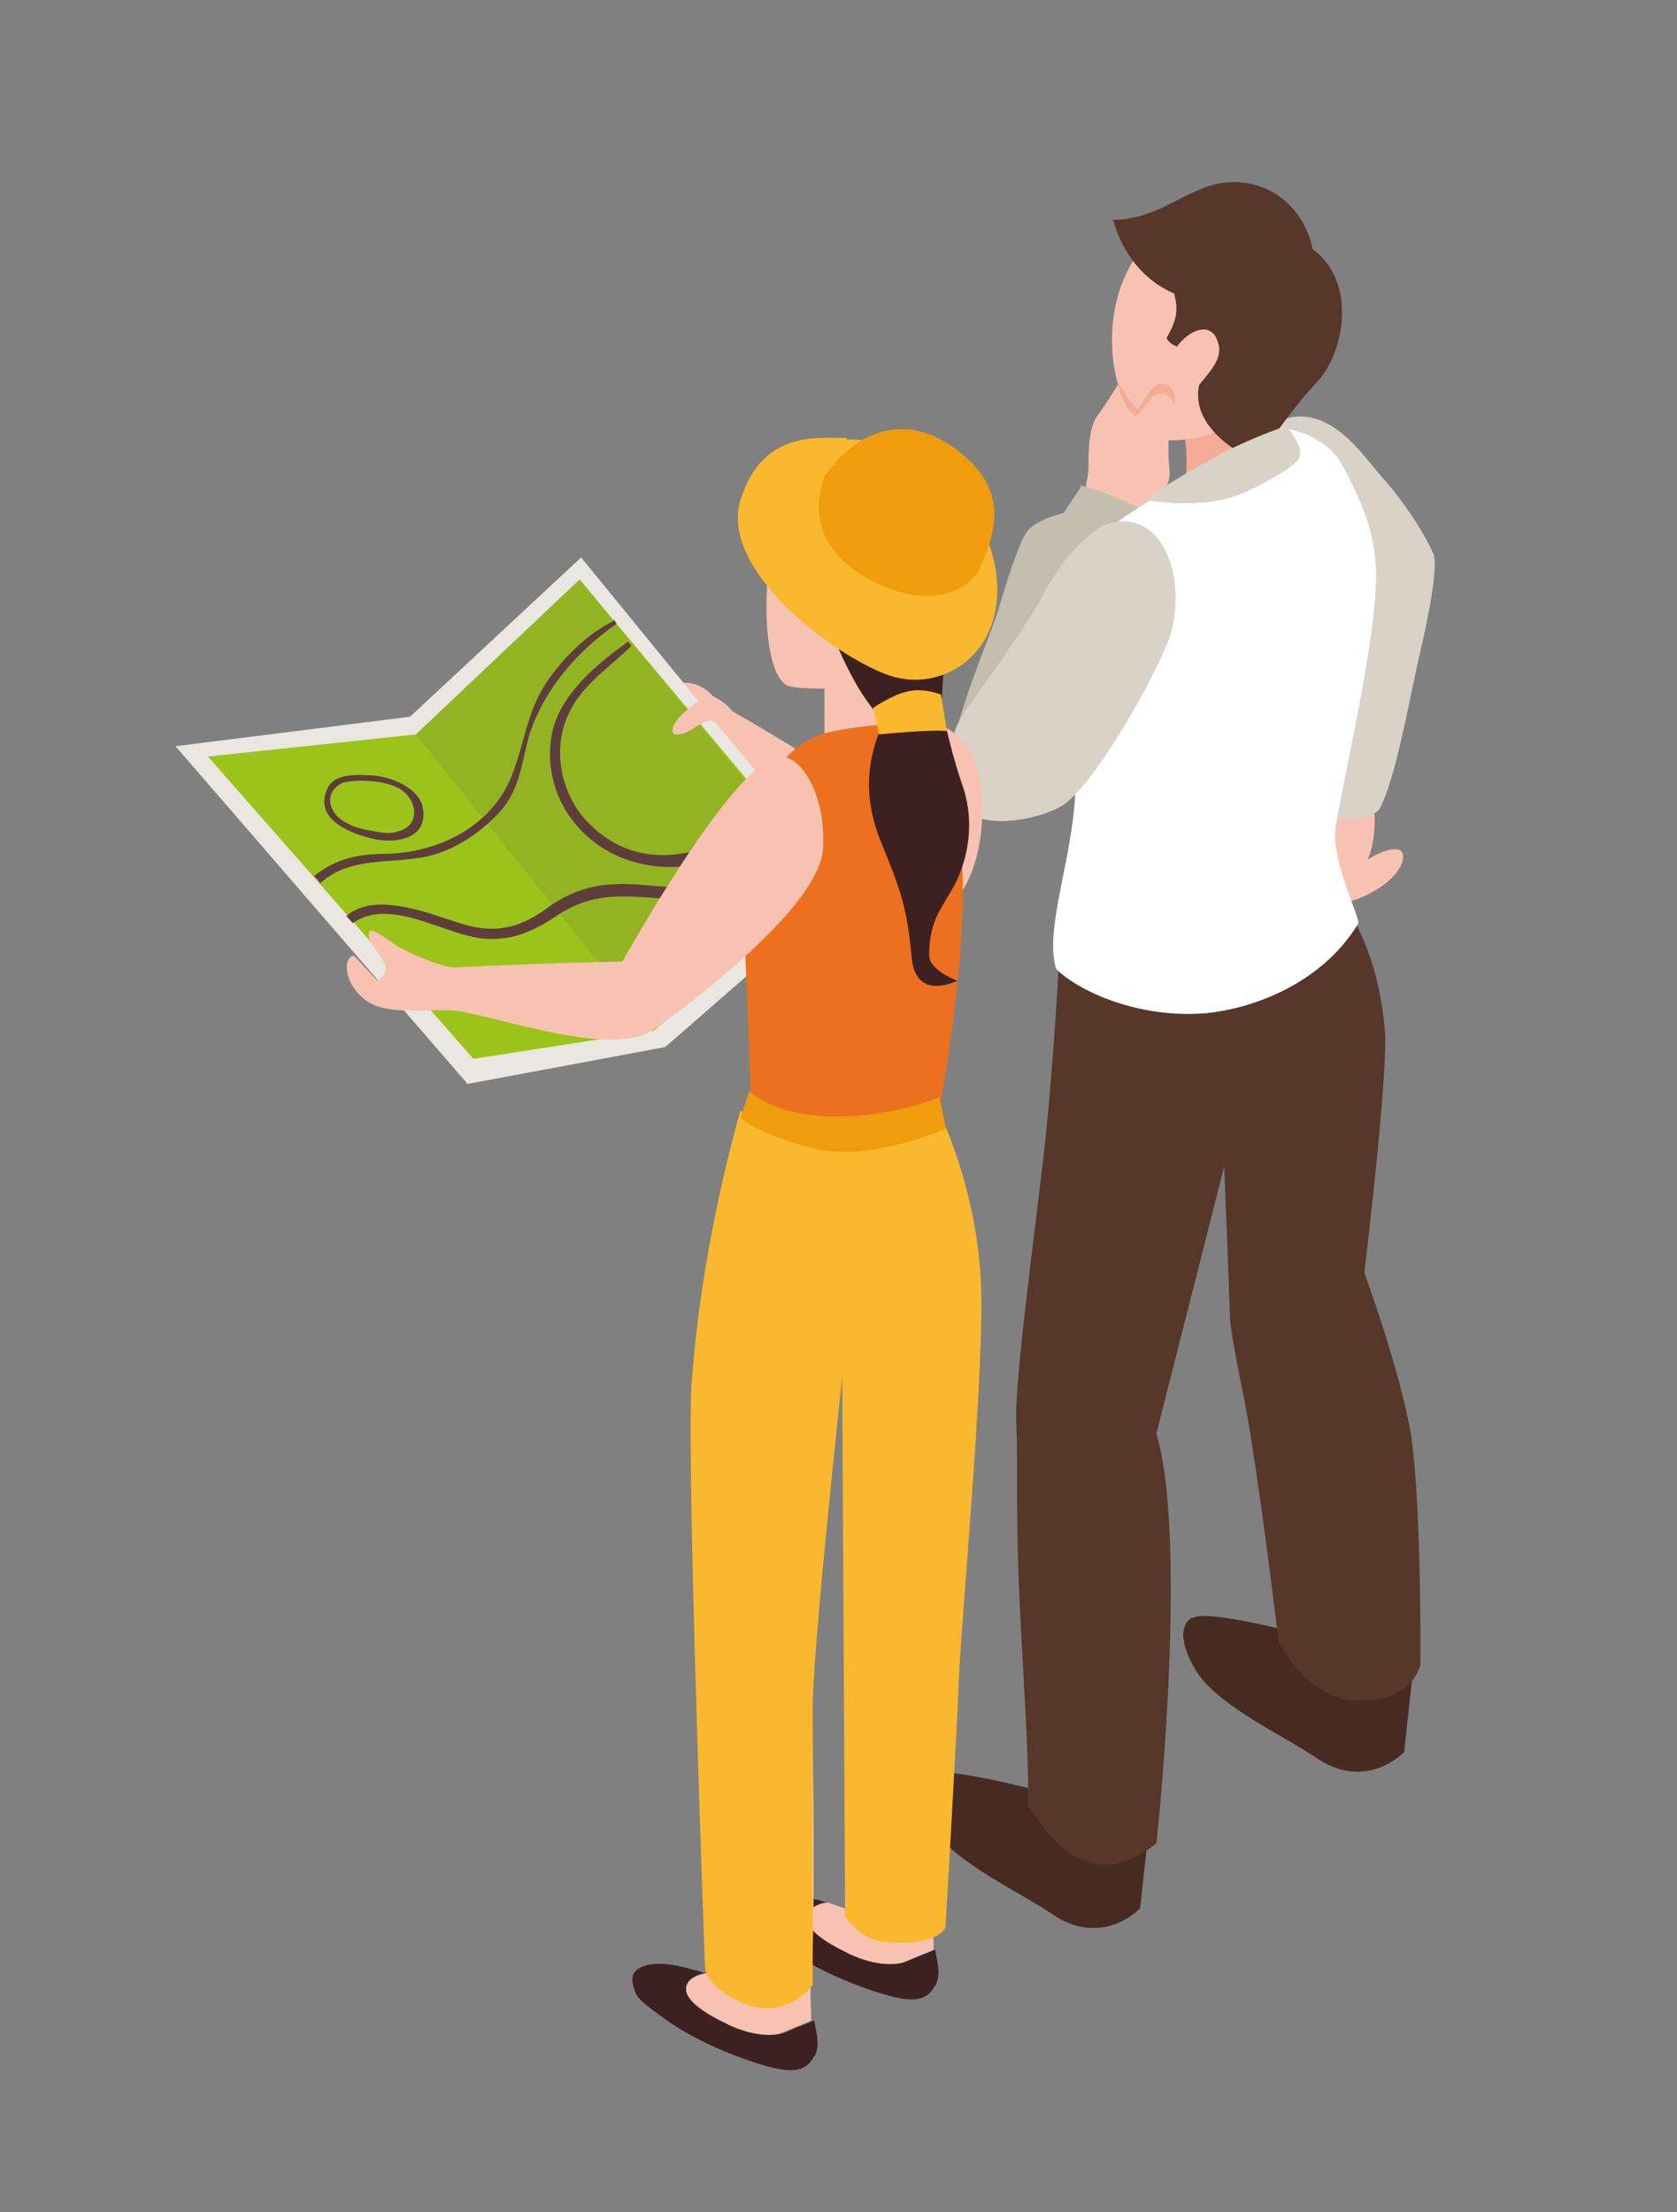 <svg xmlns="http://www.w3.org/2000/svg" id="Calque_1" data-name="Calque 1" viewBox="0 0 113.7 150"><rect x="0" y="0" width="113.7" height="150" fill="#808080" stroke="none"/><defs><style>      .cls-1 {        fill: #fab82e;      }      .cls-1, .cls-2, .cls-3, .cls-4, .cls-5, .cls-6, .cls-7, .cls-8, .cls-9, .cls-10, .cls-11, .cls-12, .cls-13, .cls-14, .cls-15, .cls-16 {        stroke-width: 0px;      }      .cls-2 {        fill: #563729;      }      .cls-3 {        fill: #d8d2c7;      }      .cls-4 {        fill: #5e3e3c;      }      .cls-5 {        fill: #722c0e;      }      .cls-6 {        fill: #93b422;      }      .cls-7 {        fill: #ec701f;      }      .cls-8 {        fill: #3d2121;      }      .cls-9 {        fill: #ef9d0c;      }      .cls-10 {        fill: #9cc31a;      }      .cls-11 {        fill: #f4ab97;      }      .cls-12 {        fill: #f8c2b2;      }      .cls-13 {        fill: #fff;      }      .cls-14 {        fill: #eae6e1;      }      .cls-15 {        fill: #482b20;      }      .cls-16 {        fill: #c5beae;      }    </style></defs><g><path class="cls-12" d="M76.1,25.6s-1.1,1.8-1.7,2.6c-.6.8-.6,2.4-.6,3.4,0,1-.5,2.6-.5,2.6l3.6,1.7s2.5-2.3,2.4-3.9c-.2-2.1,0-3.7.2-4,0-.3-3.3-2.4-3.3-2.4Z"></path><path class="cls-16" d="M73.3,33l-1.2,1.8s-1.9.4-2.5,1.3c-.6.9-1.4,3.5-1.9,5.2-.5,1.7-3,7.4-3,9.5s-.1,2.8.6,3.9c.8,1,2.4.8,3.4.7,1,0,6.4-8.3,6.6-9.2.2-.9.6-8.7.6-8.7l1.7-2.9s-3.1-1.5-4.5-1.7Z"></path><path class="cls-12" d="M92.3,53.1c.2,0,1,1.2.9,2.9-.1,1.7-.5,2.3-.5,2.3,0,0,1.2-.8,2-.7.8,0,.6,1.6-1.5,2.8-2.1,1.2-3.1.9-3.7.3-.6-.5-1.5-6.8-1.4-7.1,1-1.9,4.2-.5,4.2-.5Z"></path><path class="cls-15" d="M63,120.3c1-.6,7.7,1.2,7.7,1.2l7.2,2.4-.6,5.5s-2.6,2.8-6.1.3c-2.1-1.4-6.2-3.3-7.8-5.5-1.1-1.6-1.5-3.3-.5-3.9Z"></path><path class="cls-15" d="M80.9,109.7c1-.6,7.7,1.2,7.7,1.2l7.2,2.4-.6,5.5s-2.6,2.8-6.1.3c-2.1-1.4-6.2-3.3-7.8-5.5-1.1-1.6-1.5-3.3-.5-3.9Z"></path><path class="cls-2" d="M90.1,59.9s3.3,3.3,3.8,10.1c.2,3.1-1.4,16.3-1.4,16.3,0,0,2.5,6.8,3.2,11.2.7,5.2.6,15.4.6,15.4-.4,1.4-1.8,2.6-4.7,2.4-2.9-.2-4.9-3.9-4.9-3.9,0,0-1-8.4-1.9-14-.5-3.2-1.1-5.3-1.4-7.9-.1-3-.4-10.4-.4-10.4,0,0-3.5,13.8-4.6,18.1,2.1,7,.2,26.2,0,27.8-4.3,3.4-6.9.2-8.7-2.6.1-4.3-.6-11.8-.7-17.7-.1-4.7,0-6.7-.1-8.2-.1-3.1,1.2-12.3,2-19.4.8-8.2,1-14.2,1-14.2l18.4-2.7Z"></path><path class="cls-3" d="M85.1,29.8s2.1-2.8,5.2-.9c1.6,1,2.6,2.6,3.7,3.8,1.3,1.5,2.6,3.5,3.2,4.9.3.7-.3,4.1-1,7-.6,2.6-1.6,8.4-2.7,10.3-1.3,1.4-5.7,0-5.7,0l-2.9-25.1Z"></path><path class="cls-13" d="M74.9,36c-3.5,3.2-2,15.3-2,17.8-.2,4.5-2.1,9.2-1.3,11.9,1.5,1.5,5.6,3.4,10.2,3,3.8-.4,8.1-2.4,10.3-6.1,0-.7-2-4.5-1.5-6.8,1-5.5,2.6-12.1,2.7-16.7,0-3.2-1.2-5.4-2.1-7.2-.9-1.9-2.8-2.9-5.5-3-2,.2-3.3,2.5-4.8,3.3-3.5,2-5.1,3.1-5.9,3.8Z"></path><path class="cls-11" d="M80.1,33.6c2.5-.5,4.7-1.2,7-2.3l-.8-4.4-6.2,1.5s.8,3.1,0,5.1c0,0,0,.1,0,.2Z"></path><path class="cls-12" d="M88.6,17.6c-1.3-2.7-6-5.8-10.4-1.6-4.7,4.4-2.8,13.2.6,13.8,1.8.3,5.3-.6,7.6-2.9,2.6-2.7,3.2-7.2,2.2-9.3Z"></path><path class="cls-2" d="M75.5,15s.8,3.5,4.1,4.9c.3,1.1.2,1.8-.5,3,.1.4.7.6.7.6.8-1.1,2.2-1.7,2.7-.5.5,1.1-.2,1.9-1.2,3.1-.7,3.3,3.9,5.2,3.9,5.2,0,0,2.1-3.3,4.1-5.4,2-2.2,2.6-6.9-.3-9-.7-3.4-3.9-5.4-7.3-4.2-1.5.6-2.4,1.2-3.4,1.6-1.7.7-2.9.6-2.9.6Z"></path><path class="cls-3" d="M82.6,30.9c-2.4,1.2-5,3-5,3,0,0,4,.7,6.5-.4,1.3-.5,3.4-1.7,3.9-2.3.6-.8-.8-2.3-.8-2.3,0,0-1.7.5-4.5,1.9Z"></path><path class="cls-3" d="M75.5,35.4c-1.3.2-3.4,2.3-4.7,4.8-1.3,2.5-4.5,6.7-5.6,8.4-1.1,1.7-.7,3.8,0,5.8.6,1.9,4.7,1.4,6.7.3,2-1.1,5.9-7.8,7.3-11.2,1.3-3.4.1-8.7-3.6-8.1Z"></path><path class="cls-11" d="M76.9,28.2s.9-1.6,1.4-2c.3-.3,1.2-.2,1.3.5.1.5,0,.9,0,.9,0,0,0-.9-1-.9-.6,0-.9,1.2-1.8,1.6Z"></path><path class="cls-11" d="M75.8,26c0,.2.2.9.5,1.4.3.6.6.7.6.7l.4-.3s-.2,0-.6-.5-.9-1.4-.9-1.4Z"></path></g><g><path class="cls-12" d="M48.8,47.8c.3,0,6.5,3.8,6.5,3.8l-2.3,3.2-5.6-4.4,1.4-2.5Z"></path><path class="cls-12" d="M49.3,48.9s-.8-2.7-3-2.6c-2.2.1.1,4.3,1.2,4.3s1.8-1.7,1.8-1.7Z"></path><polygon class="cls-14" points="11.9 50.6 27.8 48.6 39.4 37.8 57.6 60.1 45.1 71 31.7 73.5 11.9 50.6"></polygon><polygon class="cls-10" points="14.1 51.3 28.2 49.8 39.3 39.3 53.6 56.4 51.7 63.8 44.3 69.9 32.1 71.8 14.1 51.3"></polygon><polygon class="cls-6" points="39.3 39.3 28.2 49.8 44.3 69.9 55.6 59.1 39.3 39.3"></polygon><path class="cls-4" d="M25.5,52.6c-1.4-.1-3-.2-3.4,1.1-.7,2,1.9,2.9,3.3,3.2,1.4.3,3.5,0,3.3-1.9-.1-1.4-1.8-2.2-3.2-2.4ZM26.9,56.4c-.6.2-1.3,0-1.9-.1-.5-.1-1-.2-1.5-.5-1.1-.5-1.7-2-.3-2.7.4-.2,3.2-.4,4.3.7.9.9.8,2.3-.6,2.6Z"></path><path class="cls-4" d="M41.6,42.1c-1.8.9-3.4,2.5-4.5,4.1-1.4,2.1-1.5,4.1-2.4,6.4-1.4,3.5-5,5.2-8.5,5.3-1.9,0-3.4.3-4.9,1.5.1.1.3.3.4.5,2.3-2.1,5.5-1.1,8.2-2.1,1.6-.6,3.1-1.7,4.2-3,1.2-1.5,1.3-3.3,1.8-5,1-3.1,3.3-5.7,5.9-7.5,0,0-.1-.2-.2-.3Z"></path><path class="cls-4" d="M51.2,59c-2.4,1.7-4.9,1.2-7.7,1-2.5-.2-4.3.1-6.3,1.5-1.6,1.2-3.2,1.8-5.3,1.3-1.2-.3-2.4-.8-3.6-1.1-1.6-.4-3.5-.7-4.8.4,0,.1.2.2.4.5.9-.6,1.8-.7,2.7-.6,2,.2,3.7,1.2,5.8,1.6,2.2.3,3.7-.4,5.5-1.6,2.9-1.9,5.6-1,8.8-1,1.8,0,3.5-.3,4.6-1.7,0-.1,0-.3-.2-.2Z"></path><path class="cls-4" d="M52.7,54.7c-3.7,3-9,5.1-12.9,1-1.8-1.9-2.4-5-1.2-7.4.9-1.9,2.8-3.1,4.2-4.5-.1-.2-.2-.2-.2-.3-2.1,1.5-4.4,3.4-5.1,5.9-.6,2.4.1,5,1.8,6.8,3.7,4,10.6,3.2,13.7-1.2.2-.2-.2-.4-.4-.3Z"></path><path class="cls-12" d="M62.6,48.9s4,0,4,5.9-3.1,7.4-3.1,7.4l-1-13.4Z"></path><g><path class="cls-12" d="M57.6,132.5c-1.7-.8-3.3-1.9-2.8-2.8.2-.4.8-.6,1.3-.7,1.6.5,2.3.9,2.3.9,0,0-.2-17.2-.8-20.9-.2-1.2,5.7-1.3,5.7-1.3.2.9.4,16.6,0,21.2-.1,1.6,0,2.6,0,3.3-.4.2-1.2.5-1.9.8-.8.4-2.2.4-3.9-.5Z"></path><path class="cls-8" d="M63.4,134.6c-.6,1.3-1.9,1.2-4.5.3-2.3-.8-4.3-1.8-5.9-3-1.7-1.2-1.7-1.4-1.9-2.2-.3-1.2,1.4-1.8,4.2-.9.3,0,.5.2.8.2-.5,0-1.1.3-1.3.7-.5,1,1.1,2,2.8,2.8,1.7.8,3.1.8,3.9.5.6-.3,1.5-.6,1.9-.8.2,1.1.4,1.7,0,2.5Z"></path></g><g><path class="cls-12" d="M49.4,137.3c-1.7-.8-3.3-1.9-2.8-2.8.2-.4.8-.6,1.3-.7,1.6.5,2.3.9,2.3.9,0,0-.4-22.3-1.1-26.1-.2-1.2,5.7.6,5.7.6.2.9.6,19.9.2,24.5-.1,1.6,0,2.6,0,3.3-.4.2-1.2.5-1.9.8-.8.4-2.2.4-3.9-.5Z"></path><path class="cls-8" d="M55.2,139.4c-.6,1.3-1.9,1.2-4.5.3-2.3-.8-4.3-1.8-5.9-3-1.7-1.2-1.7-1.4-1.9-2.2-.3-1.2,1.4-1.8,4.2-.9.3,0,.5.2.8.2-.5,0-1.1.3-1.3.7-.5,1,1.1,2,2.8,2.8,1.7.8,3.1.8,3.9.5.6-.3,1.5-.6,1.9-.8.2,1.1.4,1.7,0,2.5Z"></path></g><path class="cls-12" d="M55.9,33.4c-.7.5-3.6,1-3.9,6.5-.2,3.9.5,6.2,1.4,6.6.5.2,2.5.2,2.5.2v4.1c0,0,2.3,1,4.7,0l2.3-1s-.9-1.6-.8-4.3c.2-3.4,1.4-8.1.5-9.9-1.5-3.2-5-3.6-6.8-2.3Z"></path><path class="cls-7" d="M62.6,48.9s-5.2.3-6.9.9c-1.7.6-3,1.7-4.7,5.2-1.7,3.5-.5,8.8-.5,8.8l.4,10.3s3.7,3.6,6.9,3.9c4.4.4,6-3.4,6-3.4,0,0,2.1-11.5,1.3-17.3-.9-6.4-2.5-8.2-2.5-8.2Z"></path><path class="cls-5" d="M62.6,45.4c-2.5-.4-4.9-1.4-7.1-2.7-.2-.4-.5-.8-.8-1.1-1.4-1.5-3.1-2.1-3.2-4.1-.4-4.1,2.5-8,8.6-6.7,1.3.3,2.6,1,3.8,2.1,1.8,4.1-.8,8.1-1.3,12.4Z"></path><path class="cls-12" d="M52.8,51.3c1.6-.1,3.2,2.7,3,6.2-.2,4.5-11.6,12.4-11.6,12.4-3.2,1.9-11.5-1.4-13.8-1.4-2.5,0-4.3.2-5.5-.6-1.6-1.1-1.7-3-.9-3.1.3.3.9,1,1.6,1.7.3-.2.7-.6.5-1.1-.4-.9-1.1-1.4-1.1-2,0-.7.8,0,2,.8,1.3.7,3.1,1.4,3.8,1.4,6-.3,11.4-.4,11.4-.4,0,0,7.5-13.5,10.5-13.8Z"></path><path class="cls-12" d="M53.1,40.4s1.5-2.6,2.2,0c.6,2.4-1.5,3.2-1.5,3.2l-.7-3.2Z"></path><path class="cls-1" d="M46.9,93.8c.6-8.8,2.8-16.7,3.3-18.5,2.9,2.2,7.4,1.8,11.2.8l2.7.3s2.1,4.6,2.4,10.4c.3,5.8-1.3,22.5-1.5,27.3-.2,4.8-.9,16.6-.9,16.6,0,0-.5,1.3-4,1-2-.2-2.8-1.8-2.8-1.8l-.2-36.5s-2.1,19.3-2,22.7c0,3.4,0,18.5,0,18.5,0,0-1.8,2.5-4.8,1.2-2.3-1-2.5-2.3-2.5-2.3,0,0-1.3-35.2-.9-39.9Z"></path><path class="cls-9" d="M64.2,76.5s-5.1,2.3-8.9,1.4c-4-1-5.1-2.1-5.1-2.1l.6-1.8s1.8,1.8,6.2,1.7c3.6,0,6.7-1.3,6.7-1.3l.4,2Z"></path><path class="cls-8" d="M64.2,41.7s-.3,4.8-.4,6.7c-.2,1.9-2.9,3-5.8-2.1-1.8-3.2-2.3-5.8-2.3-5.8l8.6,1.2Z"></path><path class="cls-1" d="M57.4,29.7c-2.1,0-5.7-.5-7.2,4.2-1.4,4.7,6,10.3,9.8,11.8,3.8,1.5,8.4-1.4,7.5-7.1-.9-5.5-6.2-8.9-10.1-8.8Z"></path><path class="cls-9" d="M55.9,32.4s-1.8,3.8,2.4,6.5c4.2,2.7,7.5,1.3,8.2-.5,1.1-2.6,1.8-5.2-1.5-7.8-3.3-2.6-6.7-1.7-9.1,1.7Z"></path><path class="cls-8" d="M63.8,47.6s.4,2.5,1.4,5.5c1.1,3,.2,5.8-.7,7.3-.9,1.5-1.5,2.3-1.5,4.4,0,1,1.9,1.7,1.9,1.7,0,0-2.9,1.5-3.1-1.7-.3-3-.6-4.1-1.9-7.3-1.8-4.1-.8-7,.4-9.4,1.2-2.5,3.6-.4,3.6-.4Z"></path><path class="cls-1" d="M64.2,49.6l-.4-2.5s-1.2-.5-2.3-.2c-1,.2-2.3,1.1-2.3,1.1l.4,1.8s4-.4,4.7-.2Z"></path><path class="cls-12" d="M48.1,47.1s-.7.3-1.7,1.2c-1,.9-1,1.6-.4,1.5.6,0,1.5-.8,1.9-.9.4-.2.8.3.8.3l1.5,1.8s.9-2.6-2.1-3.9Z"></path></g></svg>